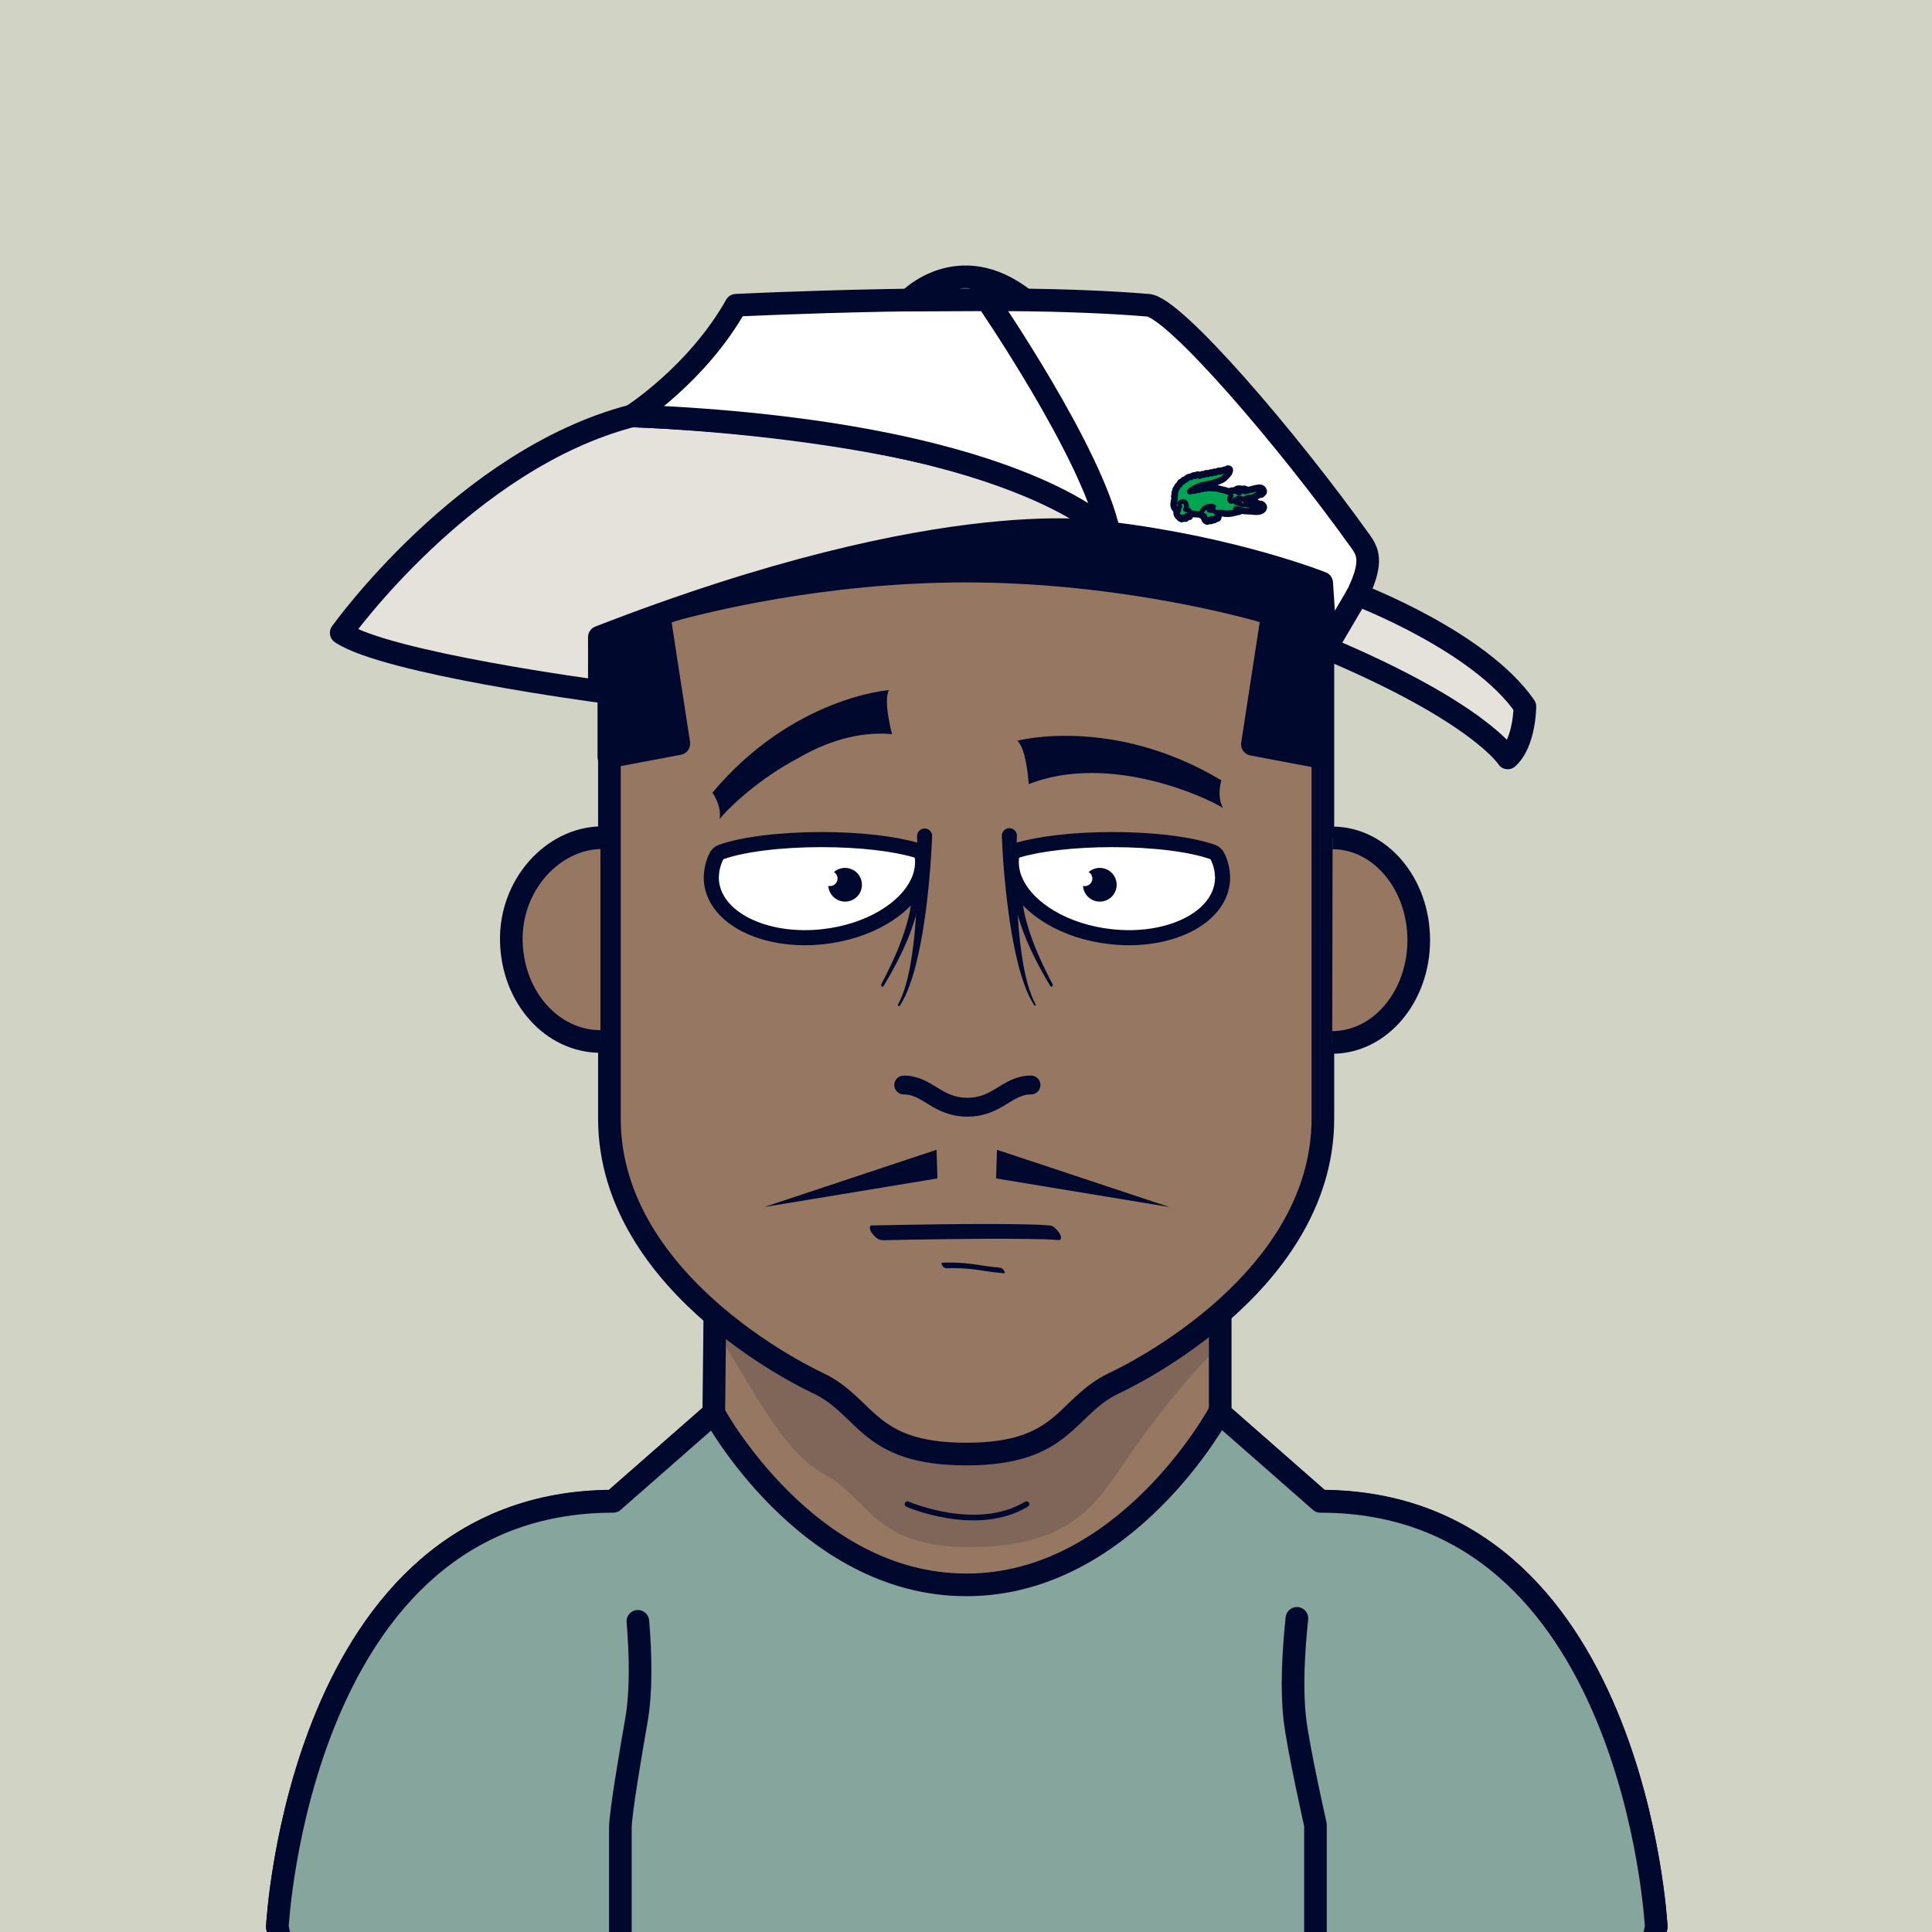 <?xml version="1.0" encoding="UTF-8" standalone="no"?>
<!DOCTYPE svg PUBLIC "-//W3C//DTD SVG 1.1//EN" "http://www.w3.org/Graphics/SVG/1.1/DTD/svg11.dtd">
<svg id="container" version="1.1" width="1024" height="1024" viewbox="0 0 1024 1024" xmlns="http://www.w3.org/2000/svg">
	<rect width="100%" height="100%" fill="#333333" stroke="none"/>
	<svg width="1024" height="1024" viewbox="0 0 1024 1024" xmlns="http://www.w3.org/2000/svg">
<rect cx="0" cy="0" width="1024" height="1024" stroke="none" fill="#D1D3C4" /></svg>	<svg width="1024" height="1024" viewBox="0 0 1024 1024" fill="none" xmlns="http://www.w3.org/2000/svg">
<g id="FLESH-BASE-SMALL-NOSE" clip-path="url(#clip0)">
<g id="Group 38">
<g id="FLESH">
<g id="FLESH copy 6">
<path id="Vector" d="M379.13 674.22H646.74V749.06L699.82 795.62C866.34 795.62 877.82 1021.2 877.82 1021.2C872.08 1052.37 849.11 1051.79 849.11 1051.79H175.71C175.71 1051.79 152.71 1052.37 147 1021.2C147 1021.2 158.48 795.62 325 795.62L378.32 748.86L379.13 674.22Z" fill="#967762" stroke="#00092D" stroke-width="12" stroke-miterlimit="10"/>
<path id="Vector_2" opacity="0.15" d="M376 701.63C390.91 718.69 410.17 765.63 435 780.4C461.38 793.61 461.6 820 514.15 820C566.7 820 580.39 796.91 592.49 780.37C592.49 780.37 620.7 736.91 648.64 711.37V680H379.64L376 701.63Z" fill="#00092D"/>
<path id="Vector_3" d="M512.08 184C322.62 186.05 323 289.53 323 289.53V592.88C323 683.11 433.74 733.15 433.74 733.15C459.85 745.66 459.56 770.68 512.08 770.68C564.6 770.68 564.3 745.68 590.41 733.15C590.41 733.15 701.15 683.15 701.15 592.88V289.53C701.15 289.53 701.54 186.05 512.08 184Z" fill="#967762" stroke="#00092D" stroke-width="12" stroke-linecap="round" stroke-linejoin="round"/>
</g>
<g id="ARMS">
<path id="Vector_4" d="M696.34 967.05L696.45 1051.31" stroke="#00092D" stroke-width="12" stroke-linecap="round" stroke-linejoin="round"/>
<path id="Vector_5" d="M328 968.689V1051.31" stroke="#00092D" stroke-width="12" stroke-linecap="round" stroke-linejoin="round"/>
</g>
<path id="Vector_6" d="M481 797.229C481 797.229 517.6 813.229 544.06 797.229" stroke="#00092D" stroke-width="3" stroke-linecap="round" stroke-linejoin="round"/>
</g>
<g id="NOSE2">
<path id="Vector_7" d="M546.45 575.07C533.79 575.07 528.86 586.84 512.72 586.84C496.58 586.84 491.66 575.07 479 575.07" stroke="#00092D" stroke-width="10" stroke-linecap="round" stroke-linejoin="round"/>
</g>
</g>
<g id="Group 5">
<g id="EARS-ROUND">
<g id="Vector_8">
<path d="M318.244 552C292.744 552 271.674 528.79 271.014 498.87C270.354 468.95 292.974 444.55 318.244 444" fill="#967762"/>
<path d="M318.244 552C292.744 552 271.674 528.79 271.014 498.87C270.354 468.95 292.974 444.55 318.244 444" stroke="#00092D" stroke-width="12" stroke-miterlimit="10"/>
</g>
<g id="Vector_9">
<path d="M706.104 552.51C731.374 552.51 751.914 528.33 751.964 498.4C752.014 468.47 731.575 444.16 706.305 444.11" fill="#967762"/>
<path d="M706.104 552.51C731.374 552.51 751.914 528.33 751.964 498.4C752.014 468.47 731.575 444.16 706.305 444.11" stroke="#00092D" stroke-width="12" stroke-miterlimit="10"/>
</g>
</g>
</g>
<g id="Group 65">
<g id="Group 64">
<circle id="Ellipse 7" opacity="0.2" cx="399.5" cy="1009.5" r="28.5" fill="#00092D"/>
<circle id="Ellipse 9" opacity="0.2" cx="399.5" cy="1009.5" r="6.5" fill="#00092D"/>
</g>
<g id="Group 63">
<circle id="Ellipse 8" opacity="0.2" cx="624.5" cy="1009.5" r="28.5" fill="#00092D"/>
<circle id="Ellipse 10" opacity="0.2" cx="624.5" cy="1009.5" r="6.5" fill="#00092D"/>
</g>
</g>
</g>
<defs>
<clipPath id="clip0">
<rect width="1024" height="1024" fill="white"/>
</clipPath>
</defs>
</svg>
	<svg width="1024" height="1024" viewBox="0 0 1024 1024" fill="none" xmlns="http://www.w3.org/2000/svg">
<g id="NONE">
</g>
</svg>
	<svg width="1024" height="1024" viewBox="0 0 1024 1024" fill="none" xmlns="http://www.w3.org/2000/svg">
<g id="MOUTH-STANDARD">
<g id="MOUTH-STANDARD_2">
<path id="Vector" d="M467.639 657.35C479.059 657.09 490.479 656.893 501.899 656.76C516.279 656.58 530.669 656.46 545.059 656.68L550.059 656.78H551.219H551.679C551.199 656.78 551.679 656.78 551.859 656.78L553.999 656.85C556.299 656.94 558.589 657.05 560.879 657.26C562.999 657.45 562.469 655.26 561.739 653.98C560.739 652.32 558.639 649.72 556.489 649.53C551.619 649.09 546.699 649 541.809 648.9C535.109 648.77 528.409 648.74 521.709 648.75C507.219 648.75 492.709 648.95 478.259 649.2C472.786 649.3 467.312 649.407 461.839 649.52C461.099 649.52 460.959 650.52 461.009 651C461.218 652.044 461.682 653.019 462.359 653.84C463.599 655.43 465.479 657.35 467.659 657.3L467.639 657.35Z" fill="#00092D"/>
<path id="Vector_2" d="M501.509 672.22C506.608 672.001 511.717 672.219 516.779 672.87C521.869 673.63 526.929 674.43 532.059 674.87C533.529 675.01 531.459 672.07 530.409 671.97C525.209 671.49 520.079 670.66 514.919 669.9C509.749 669.255 504.534 669.045 499.329 669.27C498.549 669.27 499.329 670.67 499.519 670.89C499.735 671.241 500.026 671.539 500.372 671.763C500.719 671.986 501.111 672.129 501.519 672.18L501.509 672.22Z" fill="#00092D"/>
</g>
</g>
</svg>
	<svg width="1024" height="1024" viewBox="0 0 1024 1024" fill="none" xmlns="http://www.w3.org/2000/svg">
<g id="MOUSTACHE-CHIQUE">
<g id="MOUSTACHE-CHIQUE_2">
<path id="Vector" d="M496.38 609.41L405 639.76L496.86 624.59L496.38 609.41Z" fill="#00092D"/>
<path id="Vector_2" d="M528.42 609.41L619.8 639.76L527.94 624.59L528.42 609.41Z" fill="#00092D"/>
</g>
</g>
</svg>
	<svg width="1024" height="1024" viewBox="0 0 1024 1024" fill="none" xmlns="http://www.w3.org/2000/svg">
<g id="EYES-WONDER-SQUARE">
<g id="Group 56">
<g id="Group 21">
<g id="Vector">
<path d="M377.021 464.206C376.98 465.137 376.998 466.069 377.075 466.996C378.783 486.629 405.225 499.829 436.098 496.481C460.415 493.843 480.237 481.739 486.739 467.118C488.491 463.35 489.25 459.103 488.928 454.872C488.82 453.867 488.442 452.921 487.843 452.161C487.245 451.4 486.455 450.86 485.577 450.611C474.127 447.201 455.92 445 435.408 445C413.007 445 393.366 447.628 382.251 451.575C381.135 451.976 380.201 452.845 379.645 453.999C378.085 457.143 377.193 460.646 377.039 464.237" fill="white"/>
<path d="M377.021 464.206C376.98 465.137 376.998 466.069 377.075 466.996C378.783 486.629 405.225 499.829 436.098 496.481C460.415 493.843 480.237 481.739 486.739 467.118C488.491 463.35 489.25 459.103 488.928 454.872C488.82 453.867 488.442 452.921 487.843 452.161C487.245 451.4 486.455 450.86 485.577 450.611C474.127 447.201 455.92 445 435.408 445C413.007 445 393.366 447.628 382.251 451.575C381.135 451.976 380.201 452.845 379.645 453.999C378.085 457.143 377.193 460.646 377.039 464.237" stroke="#00092D" stroke-width="8" stroke-miterlimit="10"/>
</g>
<g id="Vector_2">
<path d="M647.979 464.206C648.02 465.137 648.001 466.069 647.924 466.996C646.226 486.629 619.775 499.829 588.902 496.481C564.594 493.843 544.763 481.739 538.261 467.118C536.509 463.35 535.75 459.103 536.072 454.872C536.177 453.867 536.553 452.921 537.15 452.16C537.747 451.399 538.536 450.859 539.414 450.611C550.873 447.201 569.07 445 589.583 445C611.984 445 631.634 447.628 642.739 451.575C643.856 451.976 644.79 452.845 645.346 453.999C646.906 457.143 647.798 460.646 647.952 464.237" fill="white"/>
<path d="M647.979 464.206C648.02 465.137 648.001 466.069 647.924 466.996C646.226 486.629 619.775 499.829 588.902 496.481C564.594 493.843 544.763 481.739 538.261 467.118C536.509 463.35 535.75 459.103 536.072 454.872V454.872C536.177 453.867 536.553 452.921 537.15 452.16C537.747 451.399 538.536 450.859 539.414 450.611C550.873 447.201 569.07 445 589.583 445C611.984 445 631.634 447.628 642.739 451.575C643.856 451.976 644.79 452.845 645.346 453.999C646.906 457.143 647.798 460.646 647.952 464.237" stroke="#00092D" stroke-width="8" stroke-miterlimit="10"/>
</g>
<path id="Vector_3" d="M447.89 460C445.721 459.997 443.627 460.786 442 462.22C442.814 462.715 443.424 463.484 443.721 464.389C444.019 465.294 443.983 466.275 443.622 467.156C443.26 468.037 442.596 468.761 441.749 469.196C440.901 469.631 439.927 469.749 439 469.53C439.115 471.269 439.736 472.937 440.786 474.328C441.837 475.719 443.271 476.772 444.913 477.358C446.554 477.945 448.331 478.039 450.025 477.628C451.719 477.218 453.256 476.321 454.447 475.049C455.638 473.776 456.431 472.183 456.729 470.466C457.027 468.748 456.816 466.981 456.122 465.382C455.428 463.783 454.282 462.422 452.825 461.465C451.368 460.509 449.663 460 447.92 460H447.89Z" fill="#00092D"/>
<path id="Vector_4" d="M582.89 460C580.722 459.999 578.628 460.788 577 462.22C577.751 462.665 578.336 463.344 578.665 464.153C578.994 464.961 579.049 465.855 578.822 466.698C578.596 467.541 578.099 468.287 577.409 468.822C576.719 469.356 575.873 469.651 575 469.66C574.663 469.658 574.327 469.614 574 469.53C574.115 471.269 574.736 472.937 575.787 474.328C576.837 475.719 578.271 476.772 579.913 477.358C581.554 477.945 583.331 478.039 585.025 477.628C586.719 477.218 588.257 476.321 589.448 475.049C590.639 473.776 591.432 472.183 591.729 470.466C592.027 468.748 591.816 466.981 591.123 465.382C590.429 463.783 589.283 462.422 587.826 461.465C586.368 460.509 584.663 460 582.92 460H582.89Z" fill="#00092D"/>
<path id="Vector_5" d="M494.051 443.229C493.741 450.939 493.21 458.559 492.52 466.229C491.83 473.899 490.95 481.469 489.81 489.049C488.714 496.64 487.232 504.17 485.37 511.609C484.431 515.333 483.296 519.005 481.971 522.609C480.685 526.247 479.009 529.734 476.971 533.009C476.894 533.142 476.767 533.239 476.619 533.278C476.471 533.318 476.313 533.297 476.181 533.22C476.048 533.143 475.951 533.016 475.912 532.868C475.873 532.72 475.894 532.562 475.971 532.43C477.713 529.108 479.091 525.607 480.08 521.989C481.108 518.369 481.946 514.697 482.591 510.989C483.865 503.553 484.759 496.057 485.27 488.529C485.83 480.999 486.12 473.44 486.27 465.89C486.42 458.34 486.34 450.759 486.08 443.259C486.062 442.734 486.147 442.211 486.331 441.718C486.515 441.226 486.795 440.775 487.153 440.39C487.512 440.006 487.942 439.696 488.42 439.478C488.899 439.26 489.415 439.138 489.94 439.12C490.466 439.101 490.989 439.187 491.482 439.371C491.974 439.555 492.425 439.833 492.81 440.192C493.194 440.55 493.505 440.981 493.723 441.459C493.941 441.938 494.062 442.454 494.08 442.979L494.051 443.229Z" fill="#00092D"/>
<path id="Vector_6" d="M538.959 443.17C538.679 450.67 538.619 458.25 538.729 465.8C538.839 473.35 539.119 480.92 539.669 488.45C540.172 495.984 541.056 503.487 542.32 510.93C542.963 514.638 543.797 518.309 544.82 521.93C545.804 525.56 547.182 529.07 548.93 532.4C548.958 532.451 548.975 532.507 548.981 532.565C548.988 532.623 548.982 532.682 548.965 532.738C548.949 532.794 548.921 532.846 548.884 532.891C548.847 532.936 548.801 532.973 548.749 533C548.652 533.053 548.538 533.067 548.43 533.039C548.323 533.011 548.229 532.944 548.169 532.85C546.132 529.585 544.456 526.108 543.169 522.48C541.841 518.875 540.704 515.204 539.76 511.48C537.892 504.04 536.4 496.51 535.29 488.92C534.14 481.35 533.29 473.74 532.55 466.11C531.81 458.48 531.319 450.86 530.999 443.11C530.978 442.585 531.06 442.06 531.241 441.567C531.422 441.073 531.699 440.62 532.055 440.233C532.411 439.847 532.839 439.534 533.316 439.312C533.793 439.091 534.309 438.966 534.834 438.945C535.36 438.923 535.884 439.005 536.378 439.186C536.871 439.367 537.325 439.644 537.711 440C538.098 440.356 538.411 440.785 538.632 441.262C538.853 441.739 538.978 442.254 538.999 442.78V443.11L538.959 443.17Z" fill="#00092D"/>
</g>
<path id="Vector_7" d="M648.239 428.322C641.758 423.782 589.088 398.442 545.248 415.592C545.248 415.592 544.124 396.842 539.189 392.592C539.189 392.592 589.84 379.122 647.352 413.592C647.361 413.612 644.682 421.692 648.239 428.322Z" fill="#00092D"/>
<path id="Vector_8" d="M381.405 434.16C382.604 426.83 377.577 420.153 377.577 420.153C420.018 369.487 471.196 365.757 471.196 365.757C467.949 371.27 472.821 389.121 472.821 389.121C454.584 387.449 437.31 393.509 422.849 401.928L419.76 403.606C398.835 415.345 384.051 430.494 381.405 434.16Z" fill="#00092D"/>
</g>
<g id="Group 130">
<path id="Vector_9" d="M487 476.457C487 477.267 486.906 477.75 486.846 478.36C486.786 478.97 486.697 479.502 486.593 480.046C486.409 481.151 486.165 482.214 485.932 483.283C485.435 485.392 484.844 487.457 484.178 489.463C482.869 493.459 481.357 497.353 479.652 501.121C478.847 503.024 477.923 504.837 477.053 506.691C476.184 508.546 475.21 510.316 474.281 512.128C473.351 513.94 472.348 515.667 471.364 517.419L468.323 522.608C468.217 522.802 468.052 522.937 467.864 522.983C467.677 523.029 467.481 522.982 467.322 522.853C467.163 522.724 467.052 522.524 467.014 522.295C466.976 522.067 467.015 521.83 467.121 521.636L469.868 516.284C470.758 514.472 471.617 512.659 472.492 510.847C473.366 509.035 474.151 507.168 474.976 505.314C475.801 503.459 476.551 501.593 477.242 499.684C478.7 495.929 479.969 492.07 481.043 488.128C481.579 486.171 482.037 484.196 482.394 482.22C482.563 481.236 482.732 480.251 482.841 479.272C482.911 478.783 482.936 478.306 482.985 477.822L483.025 477.128C483.025 477.007 483.025 476.916 483.025 476.808V476.505C483.006 475.865 483.197 475.241 483.556 474.771C483.916 474.302 484.414 474.025 484.941 474.002C485.468 473.978 485.981 474.211 486.367 474.648C486.753 475.084 486.981 475.69 487 476.331V476.457Z" fill="#00092D"/>
<path id="Vector_10" d="M538 476.457C538 477.267 538.094 477.75 538.154 478.36C538.214 478.97 538.303 479.502 538.407 480.046C538.591 481.151 538.835 482.214 539.068 483.283C539.565 485.392 540.156 487.457 540.822 489.463C542.131 493.459 543.643 497.353 545.348 501.121C546.153 503.024 547.077 504.837 547.947 506.691C548.816 508.546 549.79 510.316 550.719 512.128C551.649 513.94 552.652 515.667 553.636 517.419L556.677 522.608C556.783 522.802 556.948 522.937 557.136 522.983C557.323 523.029 557.519 522.982 557.678 522.853C557.837 522.724 557.948 522.524 557.986 522.295C558.024 522.067 557.985 521.83 557.879 521.636L555.132 516.284C554.242 514.472 553.383 512.659 552.508 510.847C551.634 509.035 550.849 507.168 550.024 505.314C549.199 503.459 548.449 501.593 547.758 499.684C546.3 495.929 545.031 492.07 543.957 488.128C543.421 486.171 542.963 484.196 542.606 482.22C542.437 481.236 542.268 480.251 542.159 479.272C542.089 478.783 542.064 478.306 542.015 477.822L541.975 477.128C541.975 477.007 541.975 476.916 541.975 476.808V476.505C541.994 475.865 541.803 475.241 541.444 474.771C541.084 474.302 540.586 474.025 540.059 474.002C539.532 473.978 539.019 474.211 538.633 474.648C538.247 475.084 538.019 475.69 538 476.331V476.457Z" fill="#00092D"/>
</g>
</g>
</svg>
	<svg id="empty-layer"></svg>	<svg width="1024" height="1024" viewBox="0 0 1024 1024" fill="none" xmlns="http://www.w3.org/2000/svg">
<g id="CLOTHES-TSHIRT" clip-path="url(#clip0)">
<g id="PLAIN">
<g id="SHIRT copy 2">
<path id="BODY" d="M338.09 859.199C339.61 877.509 339.94 896.599 337.3 911.689C334.38 928.429 328.81 960.909 328.81 968.689V1051.3H697.26V967.059C697.26 967.059 688.18 926.899 686.33 910.869C684.54 895.399 685.49 876.019 687.43 857.609" stroke="#00092D" stroke-width="12" stroke-linecap="round" stroke-linejoin="round"/>
</g>
</g>
<g id="Frame" clip-path="url(#clip1)">
<path id="Vector" d="M175.71 1051.93C175.71 1051.93 152.71 1052.51 147 1021.34C147 1021.34 158.48 795.76 325 795.76L378.32 749C378.32 749 427.49 840 511.97 840H512.42C596.9 840 646.08 749 646.08 749H646.53L699.84 795.76C866.36 795.76 877.84 1021.34 877.84 1021.34C872.1 1052.51 849.13 1051.93 849.13 1051.93H175.71Z" fill="#86A59C" stroke="#00092D" stroke-width="12" stroke-linecap="round" stroke-linejoin="round"/>
<path id="BODY_2" d="M338.09 859.34C339.61 877.64 339.94 896.74 337.3 911.83C334.38 928.57 328.81 961.05 328.81 968.83V1051.44H697.22V967.21C697.22 967.21 688.14 927.05 686.29 911.02C684.5 895.55 685.45 876.17 687.39 857.76" stroke="#00092D" stroke-width="12" stroke-linecap="round" stroke-linejoin="round"/>
</g>
</g>
<defs>
<clipPath id="clip0">
<rect width="1024" height="1024" fill="white"/>
</clipPath>
<clipPath id="clip1">
<rect width="742.85" height="314.93" fill="white" transform="translate(141 743)"/>
</clipPath>
</defs>
</svg>
	<svg id="empty-layer"></svg>	<svg width="1024" height="1024" viewBox="0 0 1024 1024" fill="none" xmlns="http://www.w3.org/2000/svg">
<g id="HAIR-CAP">
<g id="Group 18">
<path id="Vector" d="M535.99 236.669L698.28 276.669C699.592 276.981 700.76 277.727 701.596 278.784C702.433 279.842 702.888 281.151 702.89 282.499L703.89 398.499C703.89 399.381 703.696 400.253 703.322 401.052C702.947 401.85 702.4 402.557 701.721 403.12C701.042 403.683 700.247 404.09 699.393 404.311C698.539 404.532 697.647 404.562 696.78 404.399L665.7 398.399C664.168 398.113 662.807 397.243 661.906 395.972C661.005 394.701 660.633 393.129 660.87 391.589L665.18 363.589L670.68 327.699C652.99 322.699 586.81 305.699 511.82 305.699C436.83 305.699 370.65 322.749 352.96 327.699L358.35 362.859C358.37 362.969 358.43 363.079 358.43 363.189L362.73 392.239C362.964 393.776 362.592 395.344 361.693 396.613C360.794 397.881 359.438 398.751 357.91 399.039L326.82 403.039C325.954 403.202 325.062 403.172 324.209 402.952C323.355 402.731 322.561 402.325 321.882 401.763C321.203 401.201 320.657 400.496 320.281 399.698C319.906 398.901 319.711 398.03 319.71 397.149V371.499V365.189L319.71 303.5C319.709 302.269 320.086 301.068 320.791 300.059C321.496 299.05 322.494 298.283 323.65 297.86L393.52 269.259C393.75 269.179 393.99 269.109 394.22 269.049L533.22 236.669C534.13 236.449 535.08 236.449 535.99 236.669Z" fill="#00092D"/>
<path id="Vector (Stroke)" fill-rule="evenodd" clip-rule="evenodd" d="M534.583 248.673L694.89 287.234V394.264L670.613 389.681L674.04 367.415L674.041 367.407L681.147 321.036L670.944 318.151C652.701 312.995 588.341 296.699 511.82 296.699C435.291 296.699 370.93 313.049 352.726 318.143L342.487 321.008L349.514 366.842L349.543 367.006C349.576 367.183 349.61 367.35 349.645 367.504L352.989 389.322L328.71 393.904L328.71 307.588L397.386 280.633L534.583 248.673ZM394.22 269.049L533.22 236.669C534.13 236.449 535.08 236.449 535.99 236.669L702.28 276.669C703.592 276.981 704.76 277.727 705.596 278.784C706.433 279.842 706.888 281.151 706.89 282.499V401.499C706.89 402.381 706.696 403.253 706.322 404.052C705.947 404.85 705.4 405.557 704.721 406.12C704.042 406.683 703.247 407.09 702.393 407.311C701.539 407.532 700.647 407.562 699.78 407.399L662.7 400.399C661.168 400.113 659.807 399.243 658.906 397.972C658.005 396.701 657.633 395.129 657.87 393.589L667.68 329.699C649.99 324.699 586.81 308.699 511.82 308.699C436.83 308.699 373.65 324.749 355.96 329.699L361.35 364.859C361.358 364.903 361.372 364.947 361.387 364.991C361.408 365.057 361.43 365.123 361.43 365.189L365.73 393.239C365.964 394.776 365.592 396.344 364.693 397.613C363.794 398.881 362.438 399.751 360.91 400.039L323.82 407.039C322.954 407.202 322.062 407.172 321.209 406.952C320.355 406.731 319.561 406.325 318.882 405.763C318.203 405.201 317.657 404.496 317.281 403.698C316.906 402.901 316.711 402.03 316.71 401.149L316.71 303.5C316.709 302.269 317.086 301.068 317.791 300.059C318.496 299.05 319.494 298.283 320.65 297.86L393.52 269.259C393.75 269.179 393.99 269.109 394.22 269.049ZM328.71 303.491C328.71 303.494 328.71 303.497 328.71 303.5L328.71 303.491ZM533.183 248.336C533.183 248.336 533.182 248.336 533.181 248.336L533.183 248.336Z" fill="#00092D"/>
<path id="Vector_2" d="M317.67 366.43C317.67 366.43 204.99 351.49 180.85 335.43C180.85 335.43 246.38 243.43 334.91 220.43C334.91 220.43 530.36 226.18 587.85 282.51C587.85 282.51 503.92 265.27 317.67 337.7V366.43Z" fill="#E5E2DC" stroke="#00092D" stroke-width="12" stroke-linecap="round" stroke-linejoin="round"/>
<path id="Vector_3" d="M334.91 220.419C334.91 220.419 369.4 198.579 390.1 161.789C390.1 161.789 526.68 154.959 608.54 161.789C622.34 162.929 681.91 232.069 721.21 287.099C726.96 295.149 729.26 303.199 702.82 343.439L700.52 308.949C700.52 308.949 654.52 290.549 587.85 282.499C587.85 282.499 538.41 228.469 334.91 220.419Z" fill="white" stroke="#00092D" stroke-width="12" stroke-linecap="round" stroke-linejoin="round"/>
<path id="Vector_4" d="M719.47 315.17C719.47 315.17 784.25 339.72 808.22 374.43C808.22 374.43 808.22 393.43 799.13 401.71C799.13 401.71 784.22 377.71 702.82 343.44L719.47 315.17Z" fill="#E5E2DC" stroke="#00092D" stroke-width="12" stroke-linecap="round" stroke-linejoin="round"/>
<g id="Vector_5">
<path d="M523.05 158.75C523.05 158.75 579.05 240.17 587.85 282.5L523.05 158.75Z" fill="white"/>
<path d="M523.05 158.75C523.05 158.75 579.05 240.17 587.85 282.5" stroke="#00092D" stroke-width="12" stroke-linecap="round" stroke-linejoin="round"/>
</g>
<path id="Vector_6" d="M481.72 159.009C481.72 159.009 508.17 131.529 542.89 158.749L481.72 159.009Z" fill="white" stroke="#00092D" stroke-width="12" stroke-linecap="round" stroke-linejoin="round"/>
<path id="Vector_7" d="M657.01 261.589C657.28 261.519 657.34 261.589 657.46 261.209C657.58 260.829 657.03 260.699 656.7 260.759C656.37 260.819 655.91 261.209 656.03 261.459C656.15 261.709 656.74 261.659 657.01 261.589Z" stroke="#00092D" stroke-width="5" stroke-linecap="round" stroke-linejoin="round"/>
<path id="Vector_8" d="M668.28 267.88C668.15 267.79 667.74 268.19 667.57 268.12C667.4 268.05 667.24 267.81 667.1 267.75C666.96 267.69 666.81 267.75 666.62 267.75C666.43 267.75 666.62 267.5 666.45 267.44C666.28 267.38 666.2 267.54 666.02 267.44C665.84 267.34 665.77 267.13 665.64 267.07C665.51 267.01 665.46 267.21 665.29 267.15C665.12 267.09 665 266.9 664.86 266.84C664.72 266.78 664.46 267.01 664.28 266.9C664.1 266.79 664.09 266.18 663.97 266.12C663.85 266.06 663.37 266.57 663.18 266.45C662.99 266.33 663.08 265.89 662.93 265.81C662.78 265.73 662.25 266.2 662.1 266.14C661.95 266.08 661.96 265.83 661.77 265.81C661.58 265.79 661.32 266.01 661.13 265.95C660.76 265.81 660.3 265.87 659.74 264.54C659.68 264.38 659.55 264.27 659.43 264.33C659.31 264.39 659.22 264.45 659.26 264.6C659.1 264.6 658.79 264.6 658.39 264.54C658.135 264.551 657.882 264.577 657.63 264.62C657.577 264.689 657.516 264.753 657.45 264.81C657.56 264.7 657.65 264.63 657.63 264.58C657.61 264.53 657.13 264.23 656.18 264.37C655.4 264.69 654.661 265.103 653.98 265.6C653.67 265.78 652.39 266.47 651.68 265.45C651.447 265.077 651.344 264.638 651.385 264.201C651.427 263.763 651.611 263.352 651.91 263.03C652.18 262.7 652.63 262.45 652.8 262.7C652.97 262.95 652.49 263.19 652.26 263.46C652.03 263.73 651.72 264.64 652.09 265.06C652.46 265.48 653.21 265.51 654.04 264.89C654.847 264.184 655.869 263.775 656.94 263.73C657.604 263.783 658.246 263.996 658.81 264.35C658.97 264.35 659.12 264 659.35 263.92C659.58 263.84 659.74 264.06 659.88 264C660.02 263.94 660.15 263.59 660.32 263.52C660.49 263.45 660.96 263.77 661.11 263.67C661.26 263.57 661.21 263.21 661.42 263.19C661.63 263.17 661.98 263.52 662.12 263.46C662.26 263.4 662.31 263.15 662.49 263.15C662.67 263.15 662.97 263.65 663.14 263.61C663.31 263.57 663.22 263.09 663.41 263.03C663.6 262.97 664.07 263.36 664.24 263.3C664.41 263.24 664.38 262.63 664.61 262.51C664.84 262.39 665.02 262.76 665.15 262.7C665.28 262.64 665.42 261.95 665.6 261.93C665.78 261.91 666.1 262.11 666.24 262.07C666.38 262.03 666.31 261.43 666.56 261.31C666.81 261.19 667.12 261.62 667.2 261.6C667.28 261.58 667.38 261.22 667.51 261.2C667.64 261.18 668.03 261.47 668.21 261.43C668.39 261.39 668.3 260.91 668.46 260.89C668.62 260.87 669.1 260.95 669.06 260.37C668.984 260.039 668.796 259.745 668.528 259.538C668.26 259.33 667.929 259.221 667.59 259.23C666.345 259.367 665.115 259.625 663.92 260C662.83 260.19 660.57 260.85 660.01 260.95C659.45 261.05 658.91 260.73 659.41 260.33C659.91 259.93 660.01 260.25 660.01 260.13C660.01 260.01 659.76 259.88 659.41 259.81C659.06 259.74 658.6 260.13 658.12 260.06C657.64 259.99 657.12 259.63 656.65 259.73C655.39 259.88 655.2 260.44 654.56 260.66C654.082 260.792 653.583 260.829 653.09 260.77C652.22 260.89 651.91 261.41 651.27 261.35C650.63 261.29 650.13 260.85 649.27 260.62C648.41 260.39 646.97 260.15 646.62 260.02C645.829 259.777 645.024 259.583 644.21 259.44C643.932 259.419 643.652 259.439 643.38 259.5C643.18 259.5 642.91 259.38 642.62 259.36C642.326 259.309 642.024 259.309 641.73 259.36C641.658 259.395 641.58 259.413 641.5 259.413C641.42 259.413 641.342 259.395 641.27 259.36C640.888 259.287 640.499 259.253 640.11 259.26C639.7 259.26 639.53 259.55 639.22 259.59C638.91 259.63 638.64 259.46 638.31 259.53C637.98 259.6 637.71 259.71 637.42 259.79C637.091 259.856 636.755 259.88 636.42 259.86C635.8 260 635.72 260.31 635.49 260.31C635.099 260.25 634.701 260.25 634.31 260.31C634.108 260.436 633.894 260.54 633.67 260.62C633.147 260.699 632.618 260.729 632.09 260.71C631.743 260.752 631.406 260.85 631.09 261C630.84 261.06 630.26 261.06 630.09 260.77C629.92 260.48 630.38 259.9 631.15 259.28C633.59 257.587 636.391 256.484 639.33 256.06C643.04 255.44 647.33 253.89 648.28 252.94C649.179 252.184 649.981 251.321 650.67 250.37C651.06 249.54 651.18 249.06 650.98 249.08C650.78 249.1 650.52 249.58 650.13 249.72C649.74 249.86 649.42 249.64 649.13 249.72C648.84 249.8 648.55 250.24 648.26 250.26C647.97 250.28 647.83 250.04 647.6 250.14C647.34 250.343 647.054 250.512 646.75 250.64C646.23 250.72 646.21 250.12 645.75 250.37C645.29 250.62 644.9 251.03 644.4 251.13C643.9 251.23 644.01 250.84 643.7 250.84C643.2 250.84 642.7 251.53 642.49 251.53C642.28 251.53 642.08 251.15 641.79 251.2C641.5 251.25 640.67 251.86 640.34 251.96C640.01 252.06 639.93 251.49 639.63 251.53C639.33 251.57 638.63 252.17 638.29 252.25C637.95 252.33 637.71 252.07 637.46 252.07C637.21 252.07 636.46 252.71 636.07 252.81C635.53 252.94 635.49 252.25 634.91 252.29C634.5 252.29 634.06 252.87 633.73 252.9C633.4 252.93 633.23 252.67 632.84 252.75C632.45 252.83 631.56 253.45 631.27 253.52C630.98 253.59 630.79 253.41 630.46 253.52C629.84 253.7 629.26 254.52 628.86 254.74C628.46 254.96 628.12 254.86 627.86 255.01C627.44 255.3 627.38 255.88 626.99 256.01C626.6 256.14 626.66 255.92 626.33 256.13C625.77 256.54 625.97 257 625.81 257.21C625.65 257.42 625.19 257.58 624.92 257.91C624.752 258.122 624.623 258.362 624.54 258.62C624.286 258.969 624.052 259.333 623.84 259.71C623.78 259.98 623.9 260.27 623.78 260.48C623.66 260.69 623.51 260.98 623.4 261.21C623.321 261.633 623.321 262.067 623.4 262.49C623.285 262.728 623.201 262.98 623.15 263.24C623.15 263.49 623.4 263.96 623.33 264.34C623.26 264.72 622.5 267.17 622.94 268.29C623.38 269.41 624.12 270.08 624.37 269.97C624.62 269.86 624.47 269.39 624.74 268.97C625.01 268.55 625.32 267.97 625.57 268.37C625.82 268.77 625.07 268.72 625.01 269.73C624.95 270.74 625.01 270.29 625.01 270.58C625.01 270.87 624.37 271.47 624.37 271.74C624.388 272.095 624.487 272.441 624.66 272.752C624.834 273.062 625.077 273.328 625.37 273.53C625.93 274.02 626.06 274.35 626.2 274.38C626.34 274.41 626.45 273.8 626.72 273.67C626.99 273.54 627.9 274.23 628.05 274.21C628.2 274.19 628.29 273.15 628.63 272.97C628.97 272.79 629.77 273.46 629.93 273.38C630.09 273.3 629.93 272.63 629.99 272.38C630.05 272.13 630.55 272.09 630.41 271.67C630.27 271.25 630.22 270.45 628.75 270.34C628.31 270.34 627.75 270.24 628.11 269.79C628.468 269.281 628.649 268.669 628.626 268.048C628.602 267.426 628.375 266.83 627.98 266.35C627.53 265.79 626.49 266.1 626.2 266.22C625.68 266.41 625.2 267.09 624.96 266.9C624.72 266.71 625.37 265.95 626.31 265.68C626.535 265.572 626.779 265.51 627.028 265.498C627.277 265.485 627.526 265.522 627.761 265.607C627.995 265.692 628.21 265.822 628.394 265.991C628.578 266.16 628.726 266.363 628.83 266.59C629.255 267.583 629.294 268.699 628.94 269.72C629.06 269.93 629.52 269.72 630.16 270.1C631.07 270.7 630.95 271.22 631.16 271.4C631.914 271.616 632.696 271.721 633.48 271.71C634.48 271.77 635.66 272.04 636.14 271.77C636.9 271.38 636.96 269.91 638.75 268.83C639.738 268.142 640.944 267.84 642.14 267.98C643.61 268.19 643.64 268.4 643.51 268.58C643.38 268.76 643.45 268.83 643.43 268.81C642.697 268.48 641.881 268.379 641.09 268.52C640.337 268.595 639.614 268.854 638.984 269.274C638.355 269.695 637.838 270.263 637.48 270.93C636.36 272.93 638.17 272.93 638.35 273C638.519 273.034 638.667 273.132 638.764 273.274C638.861 273.416 638.9 273.59 638.87 273.76C638.845 274.216 638.967 274.669 639.22 275.05C639.407 275.279 639.5 275.5 639.87 275.65C639.87 275.65 640.16 274.99 640.49 274.84C640.82 274.69 641.21 274.99 641.4 275.19C641.98 275.94 641.73 274.55 642.14 274.41C642.74 274.22 642.97 275.11 643.3 274.95C643.9 274.68 643.57 274.26 644.01 274.1C644.45 273.94 644.73 274.34 644.92 274.22C645.038 273.892 645.08 273.542 645.044 273.196C645.008 272.849 644.893 272.516 644.71 272.22C644.454 271.795 644.098 271.441 643.672 271.188C643.247 270.935 642.765 270.791 642.27 270.77C640.92 270.77 640.49 270.59 640.55 270.32C640.565 270.25 640.595 270.185 640.638 270.129C640.681 270.072 640.736 270.026 640.8 269.994C640.863 269.961 640.932 269.943 641.003 269.94C641.074 269.938 641.145 269.951 641.21 269.98C641.662 270.139 642.142 270.203 642.62 270.17C643.82 270.17 643.55 270.71 644.55 271.17C645.29 271.49 646.27 270.97 647.47 271.17C648.569 271.423 649.693 271.551 650.82 271.55C652.504 271.417 654.168 271.095 655.78 270.59C656.26 270.51 656.51 270.59 656.51 270.42C656.51 270.25 654.46 269.99 654.58 269.49C654.7 268.99 655.72 269.41 657.07 269.72C658.832 270.043 660.619 270.203 662.41 270.2C663.62 270.2 665.67 270.72 667.34 270.32C668.19 270.11 669 269.6 669.08 269.02C669.16 268.44 668.42 268 668.28 267.88ZM656.72 260.77C657.05 260.71 657.63 260.85 657.48 261.22C657.33 261.59 657.3 261.53 657.03 261.6C656.76 261.67 656.2 261.72 656.03 261.47C655.86 261.22 656.28 260.85 656.7 260.77H656.72Z" stroke="#00092D" stroke-width="5" stroke-linecap="round" stroke-linejoin="round"/>
<path id="Vector_9" d="M658.372 265.089L658.799 265.071C658.813 265.072 658.827 265.072 658.841 265.073C658.941 265.304 659.055 265.529 659.18 265.747C659.357 266.097 659.561 266.373 659.834 266.593C659.975 266.708 660.127 266.8 660.289 266.88C660.158 266.923 660.07 266.998 660.04 267.023C660.037 267.025 660.035 267.027 660.034 267.029C660.019 267.041 660.006 267.052 659.995 267.061C659.954 267.096 659.931 267.115 659.892 267.138C659.818 267.183 659.621 267.276 659.115 267.241L659.09 267.239L659.065 267.24C658.573 267.256 658.083 267.205 657.606 267.091L657.633 267.07C657.895 266.86 657.845 266.554 657.833 266.484C657.814 266.382 657.774 266.277 657.747 266.208C657.739 266.187 657.731 266.165 657.723 266.144C657.668 266.003 657.615 265.865 657.58 265.707C657.543 265.522 657.597 265.418 657.672 265.327C657.713 265.276 657.757 265.235 657.814 265.182C657.82 265.175 657.827 265.169 657.834 265.163L657.835 265.162C657.843 265.154 657.853 265.145 657.864 265.134C658.033 265.111 658.202 265.096 658.372 265.089ZM661.035 267.2C661.027 267.186 661.018 267.17 661.006 267.151C661.221 267.216 661.459 267.282 661.721 267.354C661.668 267.371 661.606 267.394 661.549 267.414C661.523 267.424 661.497 267.433 661.475 267.441C661.386 267.472 661.313 267.495 661.255 267.509C661.245 267.511 661.237 267.512 661.231 267.513C661.171 267.485 661.152 267.452 661.129 267.404C661.118 267.383 661.109 267.361 661.095 267.329L661.094 267.325L661.093 267.323C661.08 267.294 661.06 267.246 661.035 267.2ZM662.525 267.588C662.522 267.584 662.519 267.58 662.516 267.576C662.671 267.621 662.834 267.67 663.006 267.723C662.982 267.738 662.962 267.752 662.947 267.764C662.923 267.782 662.898 267.802 662.881 267.816C662.878 267.818 662.876 267.82 662.873 267.822C662.842 267.847 662.826 267.859 662.815 267.866C662.809 267.864 662.801 267.861 662.79 267.857C662.704 267.821 662.655 267.773 662.612 267.714C662.592 267.687 662.583 267.674 662.571 267.656C662.56 267.64 662.548 267.621 662.525 267.588ZM666.769 268.587C666.77 268.586 666.77 268.586 666.77 268.586L666.769 268.587ZM655.285 266.74C655.282 266.745 655.281 266.745 655.285 266.741L655.285 266.74Z" fill="#EC1C24" stroke="#00092D"/>
<g id="Vector_10">
<mask id="path-12-inside-1" fill="white">
<path fill-rule="evenodd" clip-rule="evenodd" d="M668.28 267.88C668.15 267.79 667.74 268.19 667.57 268.12C667.4 268.05 667.24 267.81 667.1 267.75C666.96 267.69 666.81 267.75 666.62 267.75C666.43 267.75 666.62 267.5 666.45 267.44C666.28 267.38 666.2 267.54 666.02 267.44C665.84 267.34 665.77 267.13 665.64 267.07C665.51 267.01 665.46 267.21 665.29 267.15C665.12 267.09 665 266.9 664.86 266.84C664.72 266.78 664.46 267.01 664.28 266.9C664.1 266.79 664.09 266.18 663.97 266.12C663.85 266.06 663.37 266.57 663.18 266.45C662.99 266.33 663.08 265.89 662.93 265.81C662.78 265.73 662.25 266.2 662.1 266.14C661.95 266.08 661.96 265.83 661.77 265.81C661.58 265.79 661.32 266.01 661.13 265.95C660.76 265.81 660.3 265.87 659.74 264.54C659.68 264.38 659.55 264.27 659.43 264.33C659.1 264.46 659.22 264.58 659.68 265.49C660.3 266.7 661.09 266.49 664.03 267.49C665.059 267.73 666.063 268.065 667.03 268.49C667.16 268.72 667.28 269.03 666.78 269.07C666.574 269.092 666.366 269.066 666.172 268.995C665.978 268.924 665.803 268.81 665.66 268.66C665.48 268.59 665.35 268.8 664.98 268.74C664.61 268.68 664.71 268.49 664.57 268.43C664.43 268.37 664.01 268.43 663.76 268.43C663.51 268.43 663.49 268.05 663.36 268.11C663.23 268.17 663.1 268.43 662.66 268.3C662.22 268.17 662.27 267.8 662.1 267.78C661.93 267.76 661.44 268.05 661.19 267.99C660.65 267.82 660.71 267.37 660.55 267.33C660.39 267.29 660.3 267.8 659.14 267.72C658.327 267.746 657.517 267.607 656.76 267.31C655.76 266.79 654.64 266.85 654.97 266.39C655.3 265.93 655.97 266.17 656.3 266.39C656.63 266.61 657.09 266.83 657.38 266.66C657.48 266.58 657.25 266.25 657.15 265.79C657 264.98 657.71 264.74 657.65 264.61C657.59 264.48 657.15 264.26 656.2 264.4C655.42 264.72 654.681 265.133 654 265.63C653.69 265.81 652.41 266.5 651.7 265.48C651.467 265.107 651.364 264.668 651.405 264.231C651.447 263.794 651.631 263.382 651.93 263.06C652.2 262.73 652.65 262.48 652.82 262.73C652.99 262.98 652.51 263.22 652.28 263.49C652.05 263.76 651.74 264.67 652.11 265.09C652.48 265.51 653.23 265.54 654.06 264.92C654.867 264.215 655.889 263.806 656.96 263.76C657.624 263.813 658.266 264.026 658.83 264.38C658.99 264.38 659.14 264.03 659.37 263.95C659.6 263.87 659.76 264.09 659.9 264.03C660.04 263.97 660.17 263.62 660.34 263.55C660.51 263.48 660.98 263.8 661.13 263.7C661.28 263.6 661.23 263.24 661.44 263.22C661.65 263.2 662 263.55 662.14 263.49C662.28 263.43 662.33 263.18 662.51 263.18C662.69 263.18 662.99 263.68 663.16 263.64C663.33 263.6 663.24 263.12 663.43 263.06C663.62 263 664.09 263.39 664.26 263.33C664.43 263.27 664.4 262.66 664.63 262.54C664.86 262.42 665.04 262.79 665.17 262.73C665.3 262.67 665.44 261.98 665.62 261.96C665.8 261.94 666.12 262.14 666.26 262.1C666.4 262.06 666.33 261.46 666.58 261.34C666.83 261.22 667.14 261.65 667.22 261.63C667.3 261.61 667.4 261.25 667.53 261.23C667.66 261.21 668.05 261.5 668.23 261.46C668.41 261.42 668.32 260.94 668.48 260.92C668.64 260.9 669.12 260.98 669.08 260.4C669.004 260.07 668.816 259.776 668.548 259.568C668.28 259.36 667.949 259.251 667.61 259.26C666.365 259.397 665.135 259.655 663.94 260.03C662.85 260.22 660.59 260.88 660.03 260.98C659.47 261.08 658.93 260.76 659.43 260.36C659.93 259.96 660.03 260.28 660.03 260.16C660.03 260.04 659.78 259.91 659.43 259.84C659.08 259.77 658.62 260.16 658.14 260.09C657.66 260.02 657.14 259.66 656.67 259.76C655.41 259.91 655.22 260.47 654.58 260.69C654.102 260.822 653.603 260.86 653.11 260.8C652.24 260.92 651.93 261.44 651.29 261.38C650.65 261.32 650.15 260.88 649.29 260.65C648.43 260.42 646.99 260.18 646.64 260.05C645.849 259.807 645.044 259.614 644.23 259.47C643.952 259.45 643.672 259.47 643.4 259.53C643.2 259.53 642.93 259.41 642.64 259.39C642.346 259.34 642.044 259.34 641.75 259.39C641.678 259.425 641.6 259.444 641.52 259.444C641.44 259.444 641.362 259.425 641.29 259.39C640.908 259.317 640.519 259.284 640.13 259.29C639.72 259.29 639.55 259.58 639.24 259.62C638.93 259.66 638.66 259.49 638.33 259.56C638 259.63 637.73 259.74 637.44 259.82C637.111 259.887 636.775 259.91 636.44 259.89C635.82 260.03 635.74 260.34 635.51 260.34C635.119 260.28 634.721 260.28 634.33 260.34C634.128 260.466 633.914 260.57 633.69 260.65C633.167 260.729 632.638 260.759 632.11 260.74C631.763 260.783 631.426 260.881 631.11 261.03C630.86 261.09 630.28 261.09 630.11 260.8C629.94 260.51 630.39 259.93 631.11 259.31C633.55 257.617 636.351 256.514 639.29 256.09C643 255.47 647.29 253.92 648.24 252.97C649.139 252.214 649.942 251.351 650.63 250.4C651.02 249.57 651.14 249.09 650.94 249.11C650.74 249.13 650.48 249.61 650.09 249.75C649.7 249.89 649.38 249.67 649.09 249.75C648.8 249.83 648.51 250.27 648.22 250.29C647.93 250.31 647.79 250.07 647.56 250.17C647.3 250.374 647.014 250.542 646.71 250.67C646.19 250.75 646.17 250.15 645.71 250.4C645.25 250.65 644.86 251.06 644.36 251.16C643.86 251.26 643.97 250.87 643.66 250.87C643.16 250.87 642.66 251.56 642.45 251.56C642.24 251.56 642.04 251.18 641.75 251.23C641.46 251.28 640.63 251.89 640.3 251.99C639.97 252.09 639.89 251.52 639.59 251.56C639.29 251.6 638.59 252.2 638.25 252.28C637.91 252.36 637.67 252.1 637.42 252.1C637.17 252.1 636.42 252.74 636.03 252.84C635.49 252.97 635.45 252.28 634.87 252.32C634.46 252.32 634.02 252.9 633.69 252.93C633.36 252.96 633.19 252.7 632.8 252.78C632.41 252.86 631.52 253.48 631.23 253.55C630.94 253.62 630.75 253.44 630.42 253.55C629.8 253.73 629.22 254.55 628.82 254.77C628.42 254.99 628.08 254.89 627.82 255.04C627.4 255.33 627.34 255.91 626.95 256.04C626.56 256.17 626.62 255.95 626.29 256.16C625.73 256.57 625.93 257.03 625.77 257.24C625.61 257.45 625.15 257.61 624.88 257.94C624.712 258.152 624.583 258.393 624.5 258.65C624.246 259 624.012 259.364 623.8 259.74C623.74 260.01 623.86 260.3 623.74 260.51C623.62 260.72 623.47 261.01 623.36 261.24C623.281 261.663 623.281 262.097 623.36 262.52C623.245 262.758 623.161 263.01 623.11 263.27C623.11 263.52 623.36 263.99 623.29 264.37C623.22 264.75 622.46 267.21 622.9 268.32C623.34 269.43 624.08 270.11 624.33 270C624.58 269.89 624.43 269.42 624.7 269C624.97 268.58 625.28 268 625.53 268.4C625.78 268.8 625.03 268.75 624.97 269.76C624.91 270.77 624.97 270.32 624.97 270.61C624.97 270.9 624.33 271.5 624.33 271.77C624.348 272.125 624.447 272.472 624.621 272.782C624.794 273.092 625.037 273.359 625.33 273.56C625.89 274.05 626.02 274.38 626.16 274.41C626.3 274.44 626.41 273.83 626.68 273.7C626.95 273.57 627.86 274.26 628.01 274.24C628.16 274.22 628.25 273.18 628.59 273C628.93 272.82 629.73 273.49 629.89 273.41C630.05 273.33 629.89 272.66 629.95 272.41C630.01 272.16 630.51 272.12 630.37 271.7C630.23 271.28 630.18 270.48 628.71 270.37C628.27 270.37 627.71 270.27 628.07 269.82C628.428 269.311 628.609 268.699 628.586 268.078C628.562 267.457 628.335 266.86 627.94 266.38C627.49 265.82 626.45 266.13 626.16 266.25C625.64 266.44 625.16 267.12 624.92 266.93C624.68 266.74 625.33 265.98 626.27 265.71C626.495 265.602 626.739 265.54 626.988 265.528C627.237 265.515 627.486 265.553 627.721 265.637C627.955 265.722 628.17 265.853 628.354 266.021C628.538 266.19 628.686 266.393 628.79 266.62C629.215 267.613 629.254 268.729 628.9 269.75C629.02 269.96 629.48 269.75 630.12 270.13C631.03 270.73 630.91 271.25 631.12 271.43C631.874 271.646 632.656 271.751 633.44 271.74C634.44 271.8 635.62 272.07 636.1 271.8C636.86 271.41 636.92 269.94 638.71 268.86C639.698 268.172 640.904 267.87 642.1 268.01C643.57 268.22 643.6 268.43 643.47 268.61C643.34 268.79 643.41 268.86 643.39 268.84C642.657 268.51 641.841 268.409 641.05 268.55C640.297 268.625 639.574 268.884 638.944 269.305C638.315 269.725 637.798 270.293 637.44 270.96C636.32 272.96 638.13 272.96 638.31 273.03C638.479 273.064 638.627 273.162 638.724 273.304C638.821 273.446 638.859 273.621 638.83 273.79C638.805 274.246 638.927 274.699 639.18 275.08C639.367 275.309 639.586 275.511 639.83 275.68C639.83 275.68 640.11 275.02 640.45 274.87C640.79 274.72 641.17 275.02 641.36 275.22C641.94 275.97 641.69 274.58 642.1 274.44C642.7 274.25 642.93 275.14 643.26 274.98C643.86 274.71 643.53 274.29 643.97 274.13C644.41 273.97 644.69 274.37 644.88 274.25C644.998 273.922 645.04 273.572 645.004 273.226C644.968 272.88 644.853 272.546 644.67 272.25C644.414 271.826 644.058 271.471 643.632 271.218C643.207 270.965 642.725 270.821 642.23 270.8C640.88 270.8 640.45 270.62 640.51 270.35C640.525 270.281 640.555 270.215 640.598 270.159C640.641 270.102 640.696 270.056 640.759 270.024C640.823 269.991 640.892 269.973 640.963 269.971C641.034 269.968 641.105 269.982 641.17 270.01C641.622 270.169 642.102 270.234 642.58 270.2C643.78 270.2 643.51 270.74 644.51 271.2C645.25 271.52 646.23 271 647.43 271.2C648.528 271.453 649.652 271.581 650.78 271.58C652.479 271.44 654.156 271.108 655.78 270.59C656.26 270.51 656.51 270.59 656.51 270.42C656.51 270.25 654.46 269.99 654.58 269.49C654.7 268.99 655.72 269.41 657.07 269.72C658.832 270.043 660.619 270.203 662.41 270.2C663.62 270.2 665.67 270.72 667.34 270.32C668.19 270.11 669 269.6 669.08 269.02C669.16 268.44 668.42 268.02 668.26 267.88H668.28ZM656.72 260.77C657.05 260.71 657.63 260.85 657.48 261.22C657.33 261.59 657.3 261.53 657.03 261.6C656.76 261.67 656.2 261.72 656.03 261.47C655.86 261.22 656.32 260.85 656.7 260.77H656.72Z"/>
</mask>
<path fill-rule="evenodd" clip-rule="evenodd" d="M668.28 267.88C668.15 267.79 667.74 268.19 667.57 268.12C667.4 268.05 667.24 267.81 667.1 267.75C666.96 267.69 666.81 267.75 666.62 267.75C666.43 267.75 666.62 267.5 666.45 267.44C666.28 267.38 666.2 267.54 666.02 267.44C665.84 267.34 665.77 267.13 665.64 267.07C665.51 267.01 665.46 267.21 665.29 267.15C665.12 267.09 665 266.9 664.86 266.84C664.72 266.78 664.46 267.01 664.28 266.9C664.1 266.79 664.09 266.18 663.97 266.12C663.85 266.06 663.37 266.57 663.18 266.45C662.99 266.33 663.08 265.89 662.93 265.81C662.78 265.73 662.25 266.2 662.1 266.14C661.95 266.08 661.96 265.83 661.77 265.81C661.58 265.79 661.32 266.01 661.13 265.95C660.76 265.81 660.3 265.87 659.74 264.54C659.68 264.38 659.55 264.27 659.43 264.33C659.1 264.46 659.22 264.58 659.68 265.49C660.3 266.7 661.09 266.49 664.03 267.49C665.059 267.73 666.063 268.065 667.03 268.49C667.16 268.72 667.28 269.03 666.78 269.07C666.574 269.092 666.366 269.066 666.172 268.995C665.978 268.924 665.803 268.81 665.66 268.66C665.48 268.59 665.35 268.8 664.98 268.74C664.61 268.68 664.71 268.49 664.57 268.43C664.43 268.37 664.01 268.43 663.76 268.43C663.51 268.43 663.49 268.05 663.36 268.11C663.23 268.17 663.1 268.43 662.66 268.3C662.22 268.17 662.27 267.8 662.1 267.78C661.93 267.76 661.44 268.05 661.19 267.99C660.65 267.82 660.71 267.37 660.55 267.33C660.39 267.29 660.3 267.8 659.14 267.72C658.327 267.746 657.517 267.607 656.76 267.31C655.76 266.79 654.64 266.85 654.97 266.39C655.3 265.93 655.97 266.17 656.3 266.39C656.63 266.61 657.09 266.83 657.38 266.66C657.48 266.58 657.25 266.25 657.15 265.79C657 264.98 657.71 264.74 657.65 264.61C657.59 264.48 657.15 264.26 656.2 264.4C655.42 264.72 654.681 265.133 654 265.63C653.69 265.81 652.41 266.5 651.7 265.48C651.467 265.107 651.364 264.668 651.405 264.231C651.447 263.794 651.631 263.382 651.93 263.06C652.2 262.73 652.65 262.48 652.82 262.73C652.99 262.98 652.51 263.22 652.28 263.49C652.05 263.76 651.74 264.67 652.11 265.09C652.48 265.51 653.23 265.54 654.06 264.92C654.867 264.215 655.889 263.806 656.96 263.76C657.624 263.813 658.266 264.026 658.83 264.38C658.99 264.38 659.14 264.03 659.37 263.95C659.6 263.87 659.76 264.09 659.9 264.03C660.04 263.97 660.17 263.62 660.34 263.55C660.51 263.48 660.98 263.8 661.13 263.7C661.28 263.6 661.23 263.24 661.44 263.22C661.65 263.2 662 263.55 662.14 263.49C662.28 263.43 662.33 263.18 662.51 263.18C662.69 263.18 662.99 263.68 663.16 263.64C663.33 263.6 663.24 263.12 663.43 263.06C663.62 263 664.09 263.39 664.26 263.33C664.43 263.27 664.4 262.66 664.63 262.54C664.86 262.42 665.04 262.79 665.17 262.73C665.3 262.67 665.44 261.98 665.62 261.96C665.8 261.94 666.12 262.14 666.26 262.1C666.4 262.06 666.33 261.46 666.58 261.34C666.83 261.22 667.14 261.65 667.22 261.63C667.3 261.61 667.4 261.25 667.53 261.23C667.66 261.21 668.05 261.5 668.23 261.46C668.41 261.42 668.32 260.94 668.48 260.92C668.64 260.9 669.12 260.98 669.08 260.4C669.004 260.07 668.816 259.776 668.548 259.568C668.28 259.36 667.949 259.251 667.61 259.26C666.365 259.397 665.135 259.655 663.94 260.03C662.85 260.22 660.59 260.88 660.03 260.98C659.47 261.08 658.93 260.76 659.43 260.36C659.93 259.96 660.03 260.28 660.03 260.16C660.03 260.04 659.78 259.91 659.43 259.84C659.08 259.77 658.62 260.16 658.14 260.09C657.66 260.02 657.14 259.66 656.67 259.76C655.41 259.91 655.22 260.47 654.58 260.69C654.102 260.822 653.603 260.86 653.11 260.8C652.24 260.92 651.93 261.44 651.29 261.38C650.65 261.32 650.15 260.88 649.29 260.65C648.43 260.42 646.99 260.18 646.64 260.05C645.849 259.807 645.044 259.614 644.23 259.47C643.952 259.45 643.672 259.47 643.4 259.53C643.2 259.53 642.93 259.41 642.64 259.39C642.346 259.34 642.044 259.34 641.75 259.39C641.678 259.425 641.6 259.444 641.52 259.444C641.44 259.444 641.362 259.425 641.29 259.39C640.908 259.317 640.519 259.284 640.13 259.29C639.72 259.29 639.55 259.58 639.24 259.62C638.93 259.66 638.66 259.49 638.33 259.56C638 259.63 637.73 259.74 637.44 259.82C637.111 259.887 636.775 259.91 636.44 259.89C635.82 260.03 635.74 260.34 635.51 260.34C635.119 260.28 634.721 260.28 634.33 260.34C634.128 260.466 633.914 260.57 633.69 260.65C633.167 260.729 632.638 260.759 632.11 260.74C631.763 260.783 631.426 260.881 631.11 261.03C630.86 261.09 630.28 261.09 630.11 260.8C629.94 260.51 630.39 259.93 631.11 259.31C633.55 257.617 636.351 256.514 639.29 256.09C643 255.47 647.29 253.92 648.24 252.97C649.139 252.214 649.942 251.351 650.63 250.4C651.02 249.57 651.14 249.09 650.94 249.11C650.74 249.13 650.48 249.61 650.09 249.75C649.7 249.89 649.38 249.67 649.09 249.75C648.8 249.83 648.51 250.27 648.22 250.29C647.93 250.31 647.79 250.07 647.56 250.17C647.3 250.374 647.014 250.542 646.71 250.67C646.19 250.75 646.17 250.15 645.71 250.4C645.25 250.65 644.86 251.06 644.36 251.16C643.86 251.26 643.97 250.87 643.66 250.87C643.16 250.87 642.66 251.56 642.45 251.56C642.24 251.56 642.04 251.18 641.75 251.23C641.46 251.28 640.63 251.89 640.3 251.99C639.97 252.09 639.89 251.52 639.59 251.56C639.29 251.6 638.59 252.2 638.25 252.28C637.91 252.36 637.67 252.1 637.42 252.1C637.17 252.1 636.42 252.74 636.03 252.84C635.49 252.97 635.45 252.28 634.87 252.32C634.46 252.32 634.02 252.9 633.69 252.93C633.36 252.96 633.19 252.7 632.8 252.78C632.41 252.86 631.52 253.48 631.23 253.55C630.94 253.62 630.75 253.44 630.42 253.55C629.8 253.73 629.22 254.55 628.82 254.77C628.42 254.99 628.08 254.89 627.82 255.04C627.4 255.33 627.34 255.91 626.95 256.04C626.56 256.17 626.62 255.95 626.29 256.16C625.73 256.57 625.93 257.03 625.77 257.24C625.61 257.45 625.15 257.61 624.88 257.94C624.712 258.152 624.583 258.393 624.5 258.65C624.246 259 624.012 259.364 623.8 259.74C623.74 260.01 623.86 260.3 623.74 260.51C623.62 260.72 623.47 261.01 623.36 261.24C623.281 261.663 623.281 262.097 623.36 262.52C623.245 262.758 623.161 263.01 623.11 263.27C623.11 263.52 623.36 263.99 623.29 264.37C623.22 264.75 622.46 267.21 622.9 268.32C623.34 269.43 624.08 270.11 624.33 270C624.58 269.89 624.43 269.42 624.7 269C624.97 268.58 625.28 268 625.53 268.4C625.78 268.8 625.03 268.75 624.97 269.76C624.91 270.77 624.97 270.32 624.97 270.61C624.97 270.9 624.33 271.5 624.33 271.77C624.348 272.125 624.447 272.472 624.621 272.782C624.794 273.092 625.037 273.359 625.33 273.56C625.89 274.05 626.02 274.38 626.16 274.41C626.3 274.44 626.41 273.83 626.68 273.7C626.95 273.57 627.86 274.26 628.01 274.24C628.16 274.22 628.25 273.18 628.59 273C628.93 272.82 629.73 273.49 629.89 273.41C630.05 273.33 629.89 272.66 629.95 272.41C630.01 272.16 630.51 272.12 630.37 271.7C630.23 271.28 630.18 270.48 628.71 270.37C628.27 270.37 627.71 270.27 628.07 269.82C628.428 269.311 628.609 268.699 628.586 268.078C628.562 267.457 628.335 266.86 627.94 266.38C627.49 265.82 626.45 266.13 626.16 266.25C625.64 266.44 625.16 267.12 624.92 266.93C624.68 266.74 625.33 265.98 626.27 265.71C626.495 265.602 626.739 265.54 626.988 265.528C627.237 265.515 627.486 265.553 627.721 265.637C627.955 265.722 628.17 265.853 628.354 266.021C628.538 266.19 628.686 266.393 628.79 266.62C629.215 267.613 629.254 268.729 628.9 269.75C629.02 269.96 629.48 269.75 630.12 270.13C631.03 270.73 630.91 271.25 631.12 271.43C631.874 271.646 632.656 271.751 633.44 271.74C634.44 271.8 635.62 272.07 636.1 271.8C636.86 271.41 636.92 269.94 638.71 268.86C639.698 268.172 640.904 267.87 642.1 268.01C643.57 268.22 643.6 268.43 643.47 268.61C643.34 268.79 643.41 268.86 643.39 268.84C642.657 268.51 641.841 268.409 641.05 268.55C640.297 268.625 639.574 268.884 638.944 269.305C638.315 269.725 637.798 270.293 637.44 270.96C636.32 272.96 638.13 272.96 638.31 273.03C638.479 273.064 638.627 273.162 638.724 273.304C638.821 273.446 638.859 273.621 638.83 273.79C638.805 274.246 638.927 274.699 639.18 275.08C639.367 275.309 639.586 275.511 639.83 275.68C639.83 275.68 640.11 275.02 640.45 274.87C640.79 274.72 641.17 275.02 641.36 275.22C641.94 275.97 641.69 274.58 642.1 274.44C642.7 274.25 642.93 275.14 643.26 274.98C643.86 274.71 643.53 274.29 643.97 274.13C644.41 273.97 644.69 274.37 644.88 274.25C644.998 273.922 645.04 273.572 645.004 273.226C644.968 272.88 644.853 272.546 644.67 272.25C644.414 271.826 644.058 271.471 643.632 271.218C643.207 270.965 642.725 270.821 642.23 270.8C640.88 270.8 640.45 270.62 640.51 270.35C640.525 270.281 640.555 270.215 640.598 270.159C640.641 270.102 640.696 270.056 640.759 270.024C640.823 269.991 640.892 269.973 640.963 269.971C641.034 269.968 641.105 269.982 641.17 270.01C641.622 270.169 642.102 270.234 642.58 270.2C643.78 270.2 643.51 270.74 644.51 271.2C645.25 271.52 646.23 271 647.43 271.2C648.528 271.453 649.652 271.581 650.78 271.58C652.479 271.44 654.156 271.108 655.78 270.59C656.26 270.51 656.51 270.59 656.51 270.42C656.51 270.25 654.46 269.99 654.58 269.49C654.7 268.99 655.72 269.41 657.07 269.72C658.832 270.043 660.619 270.203 662.41 270.2C663.62 270.2 665.67 270.72 667.34 270.32C668.19 270.11 669 269.6 669.08 269.02C669.16 268.44 668.42 268.02 668.26 267.88H668.28ZM656.72 260.77C657.05 260.71 657.63 260.85 657.48 261.22C657.33 261.59 657.3 261.53 657.03 261.6C656.76 261.67 656.2 261.72 656.03 261.47C655.86 261.22 656.32 260.85 656.7 260.77H656.72Z" fill="#00A551" stroke="#00092D" stroke-width="2" mask="url(#path-12-inside-1)"/>
</g>
</g>
</g>
</svg>
	<svg width="1024" height="1024" viewBox="0 0 1024 1024" fill="none" xmlns="http://www.w3.org/2000/svg">
<g id="NONE">
</g>
</svg>
	<svg width="1024" height="1024" viewBox="0 0 1024 1024" fill="none" xmlns="http://www.w3.org/2000/svg">
<g id="NONE">
</g>
</svg>
<style>
                body {
                    margin: 0;
                    padding: 0;
                    display: flex;
                    width: 100%;
                    height:100vh;
                }
                </style></svg>